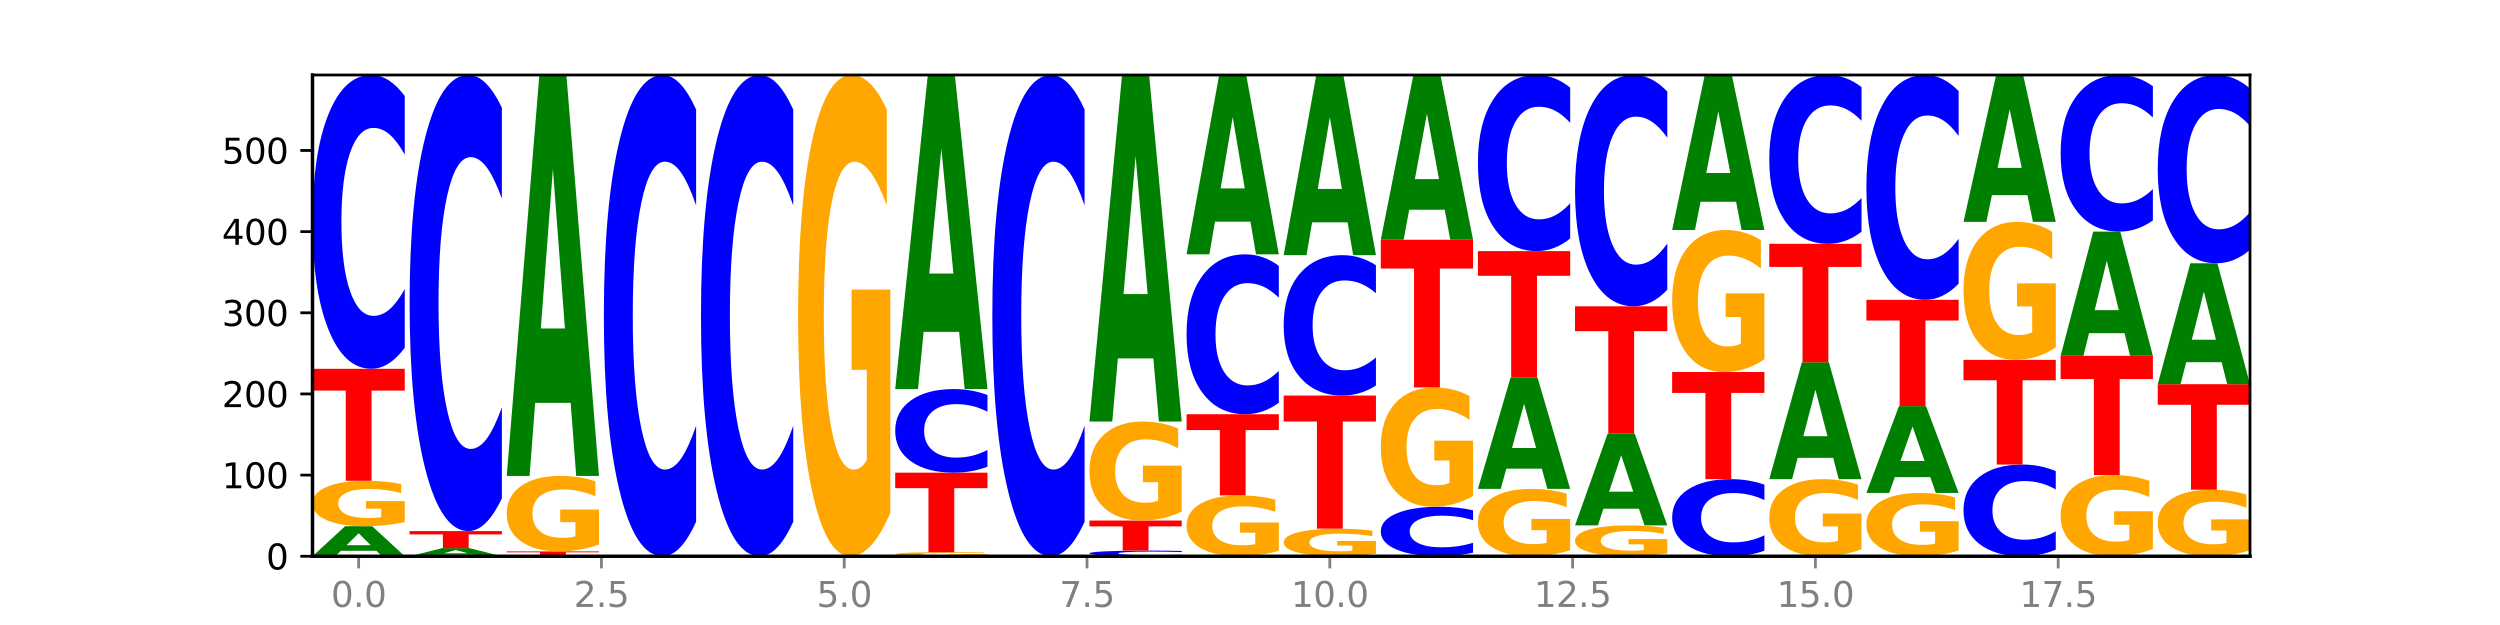 <?xml version="1.0" encoding="utf-8" standalone="no"?>
<!DOCTYPE svg PUBLIC "-//W3C//DTD SVG 1.1//EN"
  "http://www.w3.org/Graphics/SVG/1.1/DTD/svg11.dtd">
<svg xmlns:xlink="http://www.w3.org/1999/xlink" width="720pt" height="180pt" viewBox="0 0 720 180" xmlns="http://www.w3.org/2000/svg" version="1.1">
 <defs>
  <style type="text/css">*{stroke-linejoin: round; stroke-linecap: butt}</style>
 </defs>
 <g id="figure_1">
  <g id="patch_1">
   <path d="M 0 180 
L 720 180 
L 720 0 
L 0 0 
z
" style="fill: #ffffff"/>
  </g>
  <g id="axes_1">
   <g id="patch_2">
    <path d="M 90 160.2 
L 648 160.2 
L 648 21.6 
L 90 21.6 
z
" style="fill: #ffffff"/>
   </g>
   <g id="line2d_1">
    <path d="M 90 160.2 
L 648 160.2 
" clip-path="url(#pe292b38c40)" style="fill: none; stroke: #000000; stroke-width: 0.5; stroke-linecap: square"/>
   </g>
   <g id="patch_3">
    <path d="M 108.406 158.625 
L 98.187 158.625 
L 96.574 160.2 
L 90 160.2 
L 99.388 151.552 
L 107.184 151.552 
L 116.571 160.2 
L 110.003 160.2 
L 108.406 158.625 
z
M 99.817 157.02 
L 106.76 157.02 
L 103.294 153.58 
L 99.817 157.02 
z
" clip-path="url(#pe292b38c40)" style="fill: #008000"/>
   </g>
   <g id="patch_4">
    <path d="M 116.571 150.368 
Q 113.892 150.96 111.009 151.257 
Q 108.127 151.552 105.054 151.552 
Q 98.111 151.552 94.055 149.789 
Q 90 148.026 90 145.012 
Q 90 141.962 94.127 140.213 
Q 98.26 138.463 105.447 138.463 
Q 108.216 138.463 110.753 138.701 
Q 113.296 138.937 115.547 139.402 
L 115.547 142.011 
Q 113.225 141.413 110.926 141.118 
Q 108.627 140.821 106.317 140.821 
Q 102.041 140.821 99.725 141.908 
Q 97.408 142.992 97.408 145.012 
Q 97.408 147.013 99.641 148.105 
Q 101.874 149.194 105.983 149.194 
Q 107.103 149.194 108.062 149.132 
Q 109.02 149.067 109.783 148.932 
L 109.783 146.483 
L 105.406 146.483 
L 105.406 144.301 
L 116.571 144.301 
L 116.571 150.368 
z
" clip-path="url(#pe292b38c40)" style="fill: #ffa600"/>
   </g>
   <g id="patch_5">
    <path d="M 90 106.209 
L 116.571 106.209 
L 116.571 112.5 
L 107.012 112.5 
L 107.012 138.463 
L 99.578 138.463 
L 99.578 112.5 
L 90 112.5 
L 90 106.209 
z
" clip-path="url(#pe292b38c40)" style="fill: #ff0000"/>
   </g>
   <g id="patch_6">
    <path d="M 116.571 100.144 
Q 114.349 103.151 111.945 104.671 
Q 109.542 106.209 106.924 106.209 
Q 99.118 106.209 94.559 94.814 
Q 90 83.418 90 63.931 
Q 90 44.373 94.559 32.995 
Q 99.118 21.6 106.924 21.6 
Q 109.542 21.6 111.945 23.138 
Q 114.349 24.659 116.571 27.665 
L 116.571 44.531 
Q 114.329 40.546 112.153 38.693 
Q 109.977 36.84 107.574 36.84 
Q 103.262 36.84 100.792 44.059 
Q 98.328 51.26 98.328 63.931 
Q 98.328 76.55 100.792 83.768 
Q 103.262 90.969 107.574 90.969 
Q 109.977 90.969 112.153 89.116 
Q 114.329 87.246 116.571 83.261 
L 116.571 100.144 
z
" clip-path="url(#pe292b38c40)" style="fill: #0000ff"/>
   </g>
   <g id="patch_7">
    <path d="M 136.376 159.774 
L 126.157 159.774 
L 124.544 160.2 
L 117.97 160.2 
L 127.358 157.863 
L 135.154 157.863 
L 144.541 160.2 
L 137.973 160.2 
L 136.376 159.774 
z
M 127.787 159.34 
L 134.73 159.34 
L 131.264 158.411 
L 127.787 159.34 
z
" clip-path="url(#pe292b38c40)" style="fill: #008000"/>
   </g>
   <g id="patch_8">
    <path d="M 117.97 152.954 
L 144.541 152.954 
L 144.541 153.912 
L 134.982 153.912 
L 134.982 157.863 
L 127.548 157.863 
L 127.548 153.912 
L 117.97 153.912 
L 117.97 152.954 
z
" clip-path="url(#pe292b38c40)" style="fill: #ff0000"/>
   </g>
   <g id="patch_9">
    <path d="M 144.541 143.539 
Q 142.319 148.206 139.915 150.567 
Q 137.512 152.954 134.894 152.954 
Q 127.088 152.954 122.529 135.263 
Q 117.97 117.572 117.97 87.318 
Q 117.97 56.955 122.529 39.291 
Q 127.088 21.6 134.894 21.6 
Q 137.512 21.6 139.915 23.988 
Q 142.319 26.348 144.541 31.015 
L 144.541 57.199 
Q 142.299 51.013 140.123 48.137 
Q 137.947 45.261 135.544 45.261 
Q 131.232 45.261 128.762 56.467 
Q 126.298 67.646 126.298 87.318 
Q 126.298 106.909 128.762 118.115 
Q 131.232 129.294 135.544 129.294 
Q 137.947 129.294 140.123 126.418 
Q 142.299 123.514 144.541 117.328 
L 144.541 143.539 
z
" clip-path="url(#pe292b38c40)" style="fill: #0000ff"/>
   </g>
   <g id="patch_10">
    <path d="M 145.94 158.798 
L 172.511 158.798 
L 172.511 159.071 
L 162.952 159.071 
L 162.952 160.2 
L 155.518 160.2 
L 155.518 159.071 
L 145.94 159.071 
L 145.94 158.798 
z
" clip-path="url(#pe292b38c40)" style="fill: #ff0000"/>
   </g>
   <g id="patch_11">
    <path d="M 172.511 156.831 
Q 169.832 157.814 166.949 158.308 
Q 164.067 158.798 160.994 158.798 
Q 154.051 158.798 149.995 155.87 
Q 145.94 152.943 145.94 147.936 
Q 145.94 142.871 150.067 139.966 
Q 154.2 137.061 161.387 137.061 
Q 164.156 137.061 166.693 137.456 
Q 169.236 137.847 171.487 138.619 
L 171.487 142.952 
Q 169.165 141.96 166.866 141.47 
Q 164.567 140.976 162.257 140.976 
Q 157.981 140.976 155.664 142.781 
Q 153.348 144.582 153.348 147.936 
Q 153.348 151.259 155.581 153.073 
Q 157.814 154.882 161.923 154.882 
Q 163.043 154.882 164.002 154.779 
Q 164.96 154.671 165.723 154.447 
L 165.723 150.379 
L 161.346 150.379 
L 161.346 146.755 
L 172.511 146.755 
L 172.511 156.831 
z
" clip-path="url(#pe292b38c40)" style="fill: #ffa600"/>
   </g>
   <g id="patch_12">
    <path d="M 164.346 116.028 
L 154.127 116.028 
L 152.513 137.061 
L 145.94 137.061 
L 155.328 21.6 
L 163.124 21.6 
L 172.511 137.061 
L 165.943 137.061 
L 164.346 116.028 
z
M 155.757 94.598 
L 162.7 94.598 
L 159.234 48.671 
L 155.757 94.598 
z
" clip-path="url(#pe292b38c40)" style="fill: #008000"/>
   </g>
   <g id="patch_13">
    <path d="M 200.481 150.265 
Q 198.259 155.19 195.855 157.681 
Q 193.452 160.2 190.834 160.2 
Q 183.028 160.2 178.469 141.533 
Q 173.91 122.866 173.91 90.943 
Q 173.91 58.905 178.469 40.267 
Q 183.028 21.6 190.834 21.6 
Q 193.452 21.6 195.855 24.119 
Q 198.259 26.61 200.481 31.535 
L 200.481 59.163 
Q 198.238 52.635 196.063 49.601 
Q 193.887 46.566 191.483 46.566 
Q 187.172 46.566 184.702 58.39 
Q 182.238 70.186 182.238 90.943 
Q 182.238 111.614 184.702 123.439 
Q 187.172 135.234 191.483 135.234 
Q 193.887 135.234 196.063 132.199 
Q 198.238 129.136 200.481 122.608 
L 200.481 150.265 
z
" clip-path="url(#pe292b38c40)" style="fill: #0000ff"/>
   </g>
   <g id="patch_14">
    <path d="M 228.451 150.265 
Q 226.228 155.19 223.825 157.681 
Q 221.422 160.2 218.804 160.2 
Q 210.998 160.2 206.439 141.533 
Q 201.88 122.866 201.88 90.943 
Q 201.88 58.905 206.439 40.267 
Q 210.998 21.6 218.804 21.6 
Q 221.422 21.6 223.825 24.119 
Q 226.228 26.61 228.451 31.535 
L 228.451 59.163 
Q 226.208 52.635 224.033 49.601 
Q 221.857 46.566 219.453 46.566 
Q 215.142 46.566 212.672 58.39 
Q 210.208 70.186 210.208 90.943 
Q 210.208 111.614 212.672 123.439 
Q 215.142 135.234 219.453 135.234 
Q 221.857 135.234 224.033 132.199 
Q 226.208 129.136 228.451 122.608 
L 228.451 150.265 
z
" clip-path="url(#pe292b38c40)" style="fill: #0000ff"/>
   </g>
   <g id="patch_15">
    <path d="M 256.421 147.66 
Q 253.741 153.93 250.859 157.079 
Q 247.977 160.2 244.904 160.2 
Q 237.96 160.2 233.905 141.533 
Q 229.85 122.866 229.85 90.943 
Q 229.85 58.648 233.976 40.124 
Q 238.109 21.6 245.297 21.6 
Q 248.066 21.6 250.603 24.119 
Q 253.146 26.61 255.397 31.535 
L 255.397 59.163 
Q 253.074 52.836 250.776 49.715 
Q 248.477 46.566 246.166 46.566 
Q 241.891 46.566 239.574 58.075 
Q 237.258 69.556 237.258 90.943 
Q 237.258 112.129 239.491 123.696 
Q 241.724 135.234 245.833 135.234 
Q 246.953 135.234 247.911 134.576 
Q 248.87 133.889 249.632 132.457 
L 249.632 106.518 
L 245.255 106.518 
L 245.255 83.413 
L 256.421 83.413 
L 256.421 147.66 
z
" clip-path="url(#pe292b38c40)" style="fill: #ffa600"/>
   </g>
   <g id="patch_16">
    <path d="M 284.391 160.094 
Q 281.711 160.147 278.829 160.174 
Q 275.947 160.2 272.874 160.2 
Q 265.93 160.2 261.875 160.043 
Q 257.82 159.885 257.82 159.616 
Q 257.82 159.344 261.946 159.188 
Q 266.079 159.031 273.267 159.031 
Q 276.036 159.031 278.573 159.053 
Q 281.116 159.074 283.367 159.115 
L 283.367 159.348 
Q 281.044 159.295 278.746 159.268 
Q 276.447 159.242 274.136 159.242 
Q 269.861 159.242 267.544 159.339 
Q 265.228 159.436 265.228 159.616 
Q 265.228 159.795 267.461 159.892 
Q 269.694 159.989 273.803 159.989 
Q 274.922 159.989 275.881 159.984 
Q 276.84 159.978 277.602 159.966 
L 277.602 159.747 
L 273.225 159.747 
L 273.225 159.553 
L 284.391 159.553 
L 284.391 160.094 
z
" clip-path="url(#pe292b38c40)" style="fill: #ffa600"/>
   </g>
   <g id="patch_17">
    <path d="M 257.82 136.126 
L 284.391 136.126 
L 284.391 140.593 
L 274.831 140.593 
L 274.831 159.031 
L 267.398 159.031 
L 267.398 140.593 
L 257.82 140.593 
L 257.82 136.126 
z
" clip-path="url(#pe292b38c40)" style="fill: #ff0000"/>
   </g>
   <g id="patch_18">
    <path d="M 284.391 134.401 
Q 282.168 135.256 279.765 135.689 
Q 277.361 136.126 274.744 136.126 
Q 266.938 136.126 262.379 132.884 
Q 257.82 129.641 257.82 124.097 
Q 257.82 118.532 262.379 115.295 
Q 266.938 112.052 274.744 112.052 
Q 277.361 112.052 279.765 112.49 
Q 282.168 112.923 284.391 113.778 
L 284.391 118.577 
Q 282.148 117.443 279.972 116.916 
Q 277.797 116.389 275.393 116.389 
Q 271.082 116.389 268.611 118.442 
Q 266.148 120.491 266.148 124.097 
Q 266.148 127.687 268.611 129.741 
Q 271.082 131.79 275.393 131.79 
Q 277.797 131.79 279.972 131.263 
Q 282.148 130.731 284.391 129.597 
L 284.391 134.401 
z
" clip-path="url(#pe292b38c40)" style="fill: #0000ff"/>
   </g>
   <g id="patch_19">
    <path d="M 276.226 95.575 
L 266.007 95.575 
L 264.393 112.052 
L 257.82 112.052 
L 267.207 21.6 
L 275.003 21.6 
L 284.391 112.052 
L 277.823 112.052 
L 276.226 95.575 
z
M 267.636 78.787 
L 274.579 78.787 
L 271.113 42.808 
L 267.636 78.787 
z
" clip-path="url(#pe292b38c40)" style="fill: #008000"/>
   </g>
   <g id="patch_20">
    <path d="M 312.361 150.265 
Q 310.138 155.19 307.735 157.681 
Q 305.331 160.2 302.714 160.2 
Q 294.908 160.2 290.349 141.533 
Q 285.789 122.866 285.789 90.943 
Q 285.789 58.905 290.349 40.267 
Q 294.908 21.6 302.714 21.6 
Q 305.331 21.6 307.735 24.119 
Q 310.138 26.61 312.361 31.535 
L 312.361 59.163 
Q 310.118 52.635 307.942 49.601 
Q 305.767 46.566 303.363 46.566 
Q 299.052 46.566 296.581 58.39 
Q 294.118 70.186 294.118 90.943 
Q 294.118 111.614 296.581 123.439 
Q 299.052 135.234 303.363 135.234 
Q 305.767 135.234 307.942 132.199 
Q 310.118 129.136 312.361 122.608 
L 312.361 150.265 
z
" clip-path="url(#pe292b38c40)" style="fill: #0000ff"/>
   </g>
   <g id="patch_21">
    <path d="M 340.331 160.083 
Q 338.108 160.141 335.705 160.17 
Q 333.301 160.2 330.684 160.2 
Q 322.878 160.2 318.319 159.98 
Q 313.759 159.759 313.759 159.382 
Q 313.759 159.004 318.319 158.784 
Q 322.878 158.564 330.684 158.564 
Q 333.301 158.564 335.705 158.594 
Q 338.108 158.623 340.331 158.681 
L 340.331 159.007 
Q 338.088 158.93 335.912 158.894 
Q 333.737 158.859 331.333 158.859 
Q 327.022 158.859 324.551 158.998 
Q 322.088 159.137 322.088 159.382 
Q 322.088 159.626 324.551 159.766 
Q 327.022 159.905 331.333 159.905 
Q 333.737 159.905 335.912 159.869 
Q 338.088 159.833 340.331 159.756 
L 340.331 160.083 
z
" clip-path="url(#pe292b38c40)" style="fill: #0000ff"/>
   </g>
   <g id="patch_22">
    <path d="M 313.759 149.916 
L 340.331 149.916 
L 340.331 151.603 
L 330.771 151.603 
L 330.771 158.564 
L 323.337 158.564 
L 323.337 151.603 
L 313.759 151.603 
L 313.759 149.916 
z
" clip-path="url(#pe292b38c40)" style="fill: #ff0000"/>
   </g>
   <g id="patch_23">
    <path d="M 340.331 147.336 
Q 337.651 148.626 334.769 149.274 
Q 331.887 149.916 328.814 149.916 
Q 321.87 149.916 317.815 146.076 
Q 313.759 142.235 313.759 135.668 
Q 313.759 129.023 317.886 125.212 
Q 322.019 121.401 329.207 121.401 
Q 331.976 121.401 334.513 121.92 
Q 337.056 122.432 339.307 123.445 
L 339.307 129.129 
Q 336.984 127.828 334.685 127.186 
Q 332.387 126.538 330.076 126.538 
Q 325.801 126.538 323.484 128.906 
Q 321.167 131.268 321.167 135.668 
Q 321.167 140.026 323.401 142.406 
Q 325.634 144.78 329.743 144.78 
Q 330.862 144.78 331.821 144.644 
Q 332.78 144.503 333.542 144.208 
L 333.542 138.872 
L 329.165 138.872 
L 329.165 134.118 
L 340.331 134.118 
L 340.331 147.336 
z
" clip-path="url(#pe292b38c40)" style="fill: #ffa600"/>
   </g>
   <g id="patch_24">
    <path d="M 332.165 103.221 
L 321.947 103.221 
L 320.333 121.401 
L 313.759 121.401 
L 323.147 21.6 
L 330.943 21.6 
L 340.331 121.401 
L 333.763 121.401 
L 332.165 103.221 
z
M 323.576 84.698 
L 330.519 84.698 
L 327.053 45 
L 323.576 84.698 
z
" clip-path="url(#pe292b38c40)" style="fill: #008000"/>
   </g>
   <g id="patch_25">
    <path d="M 368.301 158.614 
Q 365.621 159.407 362.739 159.805 
Q 359.856 160.2 356.784 160.2 
Q 349.84 160.2 345.785 157.839 
Q 341.729 155.478 341.729 151.441 
Q 341.729 147.356 345.856 145.013 
Q 349.989 142.67 357.177 142.67 
Q 359.946 142.67 362.483 142.989 
Q 365.025 143.304 367.276 143.927 
L 367.276 147.421 
Q 364.954 146.621 362.655 146.226 
Q 360.357 145.828 358.046 145.828 
Q 353.77 145.828 351.454 147.284 
Q 349.137 148.736 349.137 151.441 
Q 349.137 154.12 351.371 155.583 
Q 353.604 157.042 357.713 157.042 
Q 358.832 157.042 359.791 156.959 
Q 360.75 156.872 361.512 156.691 
L 361.512 153.411 
L 357.135 153.411 
L 357.135 150.488 
L 368.301 150.488 
L 368.301 158.614 
z
" clip-path="url(#pe292b38c40)" style="fill: #ffa600"/>
   </g>
   <g id="patch_26">
    <path d="M 341.729 119.298 
L 368.301 119.298 
L 368.301 123.856 
L 358.741 123.856 
L 358.741 142.67 
L 351.307 142.67 
L 351.307 123.856 
L 341.729 123.856 
L 341.729 119.298 
z
" clip-path="url(#pe292b38c40)" style="fill: #ff0000"/>
   </g>
   <g id="patch_27">
    <path d="M 368.301 115.997 
Q 366.078 117.633 363.675 118.461 
Q 361.271 119.298 358.654 119.298 
Q 350.848 119.298 346.288 113.096 
Q 341.729 106.895 341.729 96.29 
Q 341.729 85.647 346.288 79.455 
Q 350.848 73.254 358.654 73.254 
Q 361.271 73.254 363.675 74.091 
Q 366.078 74.918 368.301 76.554 
L 368.301 85.732 
Q 366.058 83.564 363.882 82.556 
Q 361.706 81.547 359.303 81.547 
Q 354.992 81.547 352.521 85.476 
Q 350.058 89.394 350.058 96.29 
Q 350.058 103.157 352.521 107.085 
Q 354.992 111.004 359.303 111.004 
Q 361.706 111.004 363.882 109.996 
Q 366.058 108.978 368.301 106.809 
L 368.301 115.997 
z
" clip-path="url(#pe292b38c40)" style="fill: #0000ff"/>
   </g>
   <g id="patch_28">
    <path d="M 360.135 63.844 
L 349.916 63.844 
L 348.303 73.254 
L 341.729 73.254 
L 351.117 21.6 
L 358.913 21.6 
L 368.301 73.254 
L 361.733 73.254 
L 360.135 63.844 
z
M 351.546 54.257 
L 358.489 54.257 
L 355.023 33.711 
L 351.546 54.257 
z
" clip-path="url(#pe292b38c40)" style="fill: #008000"/>
   </g>
   <g id="patch_29">
    <path d="M 396.271 159.481 
Q 393.591 159.841 390.709 160.021 
Q 387.826 160.2 384.754 160.2 
Q 377.81 160.2 373.755 159.13 
Q 369.699 158.059 369.699 156.229 
Q 369.699 154.377 373.826 153.315 
Q 377.959 152.253 385.147 152.253 
Q 387.916 152.253 390.453 152.398 
Q 392.995 152.541 395.246 152.823 
L 395.246 154.407 
Q 392.924 154.044 390.625 153.865 
Q 388.327 153.685 386.016 153.685 
Q 381.74 153.685 379.424 154.345 
Q 377.107 155.003 377.107 156.229 
Q 377.107 157.444 379.34 158.107 
Q 381.574 158.769 385.683 158.769 
Q 386.802 158.769 387.761 158.731 
Q 388.72 158.691 389.482 158.609 
L 389.482 157.122 
L 385.105 157.122 
L 385.105 155.797 
L 396.271 155.797 
L 396.271 159.481 
z
" clip-path="url(#pe292b38c40)" style="fill: #ffa600"/>
   </g>
   <g id="patch_30">
    <path d="M 369.699 113.922 
L 396.271 113.922 
L 396.271 121.398 
L 386.711 121.398 
L 386.711 152.253 
L 379.277 152.253 
L 379.277 121.398 
L 369.699 121.398 
L 369.699 113.922 
z
" clip-path="url(#pe292b38c40)" style="fill: #ff0000"/>
   </g>
   <g id="patch_31">
    <path d="M 396.271 111.024 
Q 394.048 112.46 391.645 113.187 
Q 389.241 113.922 386.624 113.922 
Q 378.817 113.922 374.258 108.476 
Q 369.699 103.03 369.699 93.717 
Q 369.699 84.371 374.258 78.933 
Q 378.817 73.487 386.624 73.487 
Q 389.241 73.487 391.645 74.222 
Q 394.048 74.949 396.271 76.386 
L 396.271 84.446 
Q 394.028 82.542 391.852 81.656 
Q 389.676 80.771 387.273 80.771 
Q 382.962 80.771 380.491 84.22 
Q 378.028 87.662 378.028 93.717 
Q 378.028 99.748 380.491 103.197 
Q 382.962 106.639 387.273 106.639 
Q 389.676 106.639 391.852 105.753 
Q 394.028 104.86 396.271 102.955 
L 396.271 111.024 
z
" clip-path="url(#pe292b38c40)" style="fill: #0000ff"/>
   </g>
   <g id="patch_32">
    <path d="M 388.105 64.035 
L 377.886 64.035 
L 376.273 73.487 
L 369.699 73.487 
L 379.087 21.6 
L 386.883 21.6 
L 396.271 73.487 
L 389.703 73.487 
L 388.105 64.035 
z
M 379.516 54.405 
L 386.459 54.405 
L 382.993 33.766 
L 379.516 54.405 
z
" clip-path="url(#pe292b38c40)" style="fill: #008000"/>
   </g>
   <g id="patch_33">
    <path d="M 424.241 159.178 
Q 422.018 159.685 419.615 159.941 
Q 417.211 160.2 414.593 160.2 
Q 406.787 160.2 402.228 158.28 
Q 397.669 156.36 397.669 153.076 
Q 397.669 149.78 402.228 147.863 
Q 406.787 145.943 414.593 145.943 
Q 417.211 145.943 419.615 146.202 
Q 422.018 146.458 424.241 146.965 
L 424.241 149.807 
Q 421.998 149.135 419.822 148.823 
Q 417.646 148.511 415.243 148.511 
Q 410.931 148.511 408.461 149.727 
Q 405.997 150.941 405.997 153.076 
Q 405.997 155.202 408.461 156.418 
Q 410.931 157.632 415.243 157.632 
Q 417.646 157.632 419.822 157.32 
Q 421.998 157.005 424.241 156.333 
L 424.241 159.178 
z
" clip-path="url(#pe292b38c40)" style="fill: #0000ff"/>
   </g>
   <g id="patch_34">
    <path d="M 424.241 142.834 
Q 421.561 144.388 418.679 145.169 
Q 415.796 145.943 412.724 145.943 
Q 405.78 145.943 401.725 141.315 
Q 397.669 136.688 397.669 128.774 
Q 397.669 120.769 401.796 116.177 
Q 405.929 111.585 413.117 111.585 
Q 415.886 111.585 418.423 112.209 
Q 420.965 112.827 423.216 114.048 
L 423.216 120.896 
Q 420.894 119.328 418.595 118.554 
Q 416.297 117.774 413.986 117.774 
Q 409.71 117.774 407.394 120.627 
Q 405.077 123.473 405.077 128.774 
Q 405.077 134.026 407.31 136.894 
Q 409.544 139.754 413.653 139.754 
Q 414.772 139.754 415.731 139.591 
Q 416.69 139.42 417.452 139.065 
L 417.452 132.635 
L 413.075 132.635 
L 413.075 126.908 
L 424.241 126.908 
L 424.241 142.834 
z
" clip-path="url(#pe292b38c40)" style="fill: #ffa600"/>
   </g>
   <g id="patch_35">
    <path d="M 397.669 69.047 
L 424.241 69.047 
L 424.241 77.343 
L 414.681 77.343 
L 414.681 111.585 
L 407.247 111.585 
L 407.247 77.343 
L 397.669 77.343 
L 397.669 69.047 
z
" clip-path="url(#pe292b38c40)" style="fill: #ff0000"/>
   </g>
   <g id="patch_36">
    <path d="M 416.075 60.403 
L 405.856 60.403 
L 404.243 69.047 
L 397.669 69.047 
L 407.057 21.6 
L 414.853 21.6 
L 424.241 69.047 
L 417.672 69.047 
L 416.075 60.403 
z
M 407.486 51.597 
L 414.429 51.597 
L 410.963 32.724 
L 407.486 51.597 
z
" clip-path="url(#pe292b38c40)" style="fill: #008000"/>
   </g>
   <g id="patch_37">
    <path d="M 452.211 158.445 
Q 449.531 159.322 446.649 159.763 
Q 443.766 160.2 440.693 160.2 
Q 433.75 160.2 429.694 157.587 
Q 425.639 154.974 425.639 150.506 
Q 425.639 145.986 429.766 143.393 
Q 433.899 140.801 441.086 140.801 
Q 443.856 140.801 446.392 141.153 
Q 448.935 141.502 451.186 142.191 
L 451.186 146.058 
Q 448.864 145.173 446.565 144.736 
Q 444.266 144.295 441.956 144.295 
Q 437.68 144.295 435.364 145.906 
Q 433.047 147.513 433.047 150.506 
Q 433.047 153.472 435.28 155.091 
Q 437.513 156.706 441.622 156.706 
Q 442.742 156.706 443.701 156.613 
Q 444.66 156.517 445.422 156.317 
L 445.422 152.686 
L 441.045 152.686 
L 441.045 149.452 
L 452.211 149.452 
L 452.211 158.445 
z
" clip-path="url(#pe292b38c40)" style="fill: #ffa600"/>
   </g>
   <g id="patch_38">
    <path d="M 444.045 134.968 
L 433.826 134.968 
L 432.213 140.801 
L 425.639 140.801 
L 435.027 108.78 
L 442.823 108.78 
L 452.211 140.801 
L 445.642 140.801 
L 444.045 134.968 
z
M 435.456 129.025 
L 442.399 129.025 
L 438.933 116.288 
L 435.456 129.025 
z
" clip-path="url(#pe292b38c40)" style="fill: #008000"/>
   </g>
   <g id="patch_39">
    <path d="M 425.639 72.319 
L 452.211 72.319 
L 452.211 79.43 
L 442.651 79.43 
L 442.651 108.78 
L 435.217 108.78 
L 435.217 79.43 
L 425.639 79.43 
L 425.639 72.319 
z
" clip-path="url(#pe292b38c40)" style="fill: #ff0000"/>
   </g>
   <g id="patch_40">
    <path d="M 452.211 68.683 
Q 449.988 70.485 447.584 71.397 
Q 445.181 72.319 442.563 72.319 
Q 434.757 72.319 430.198 65.488 
Q 425.639 58.657 425.639 46.975 
Q 425.639 35.251 430.198 28.431 
Q 434.757 21.6 442.563 21.6 
Q 445.181 21.6 447.584 22.522 
Q 449.988 23.433 452.211 25.235 
L 452.211 35.346 
Q 449.968 32.957 447.792 31.846 
Q 445.616 30.736 443.213 30.736 
Q 438.901 30.736 436.431 35.063 
Q 433.967 39.379 433.967 46.975 
Q 433.967 54.539 436.431 58.866 
Q 438.901 63.183 443.213 63.183 
Q 445.616 63.183 447.792 62.072 
Q 449.968 60.951 452.211 58.563 
L 452.211 68.683 
z
" clip-path="url(#pe292b38c40)" style="fill: #0000ff"/>
   </g>
   <g id="patch_41">
    <path d="M 480.18 159.396 
Q 477.501 159.798 474.618 160 
Q 471.736 160.2 468.663 160.2 
Q 461.72 160.2 457.664 159.004 
Q 453.609 157.808 453.609 155.762 
Q 453.609 153.692 457.736 152.505 
Q 461.869 151.318 469.056 151.318 
Q 471.826 151.318 474.362 151.48 
Q 476.905 151.639 479.156 151.955 
L 479.156 153.725 
Q 476.834 153.32 474.535 153.12 
Q 472.236 152.918 469.926 152.918 
Q 465.65 152.918 463.334 153.656 
Q 461.017 154.391 461.017 155.762 
Q 461.017 157.12 463.25 157.861 
Q 465.483 158.6 469.592 158.6 
Q 470.712 158.6 471.671 158.558 
Q 472.629 158.514 473.392 158.422 
L 473.392 156.76 
L 469.015 156.76 
L 469.015 155.279 
L 480.18 155.279 
L 480.18 159.396 
z
" clip-path="url(#pe292b38c40)" style="fill: #ffa600"/>
   </g>
   <g id="patch_42">
    <path d="M 472.015 146.507 
L 461.796 146.507 
L 460.183 151.318 
L 453.609 151.318 
L 462.997 124.907 
L 470.793 124.907 
L 480.18 151.318 
L 473.612 151.318 
L 472.015 146.507 
z
M 463.426 141.605 
L 470.369 141.605 
L 466.903 131.1 
L 463.426 141.605 
z
" clip-path="url(#pe292b38c40)" style="fill: #008000"/>
   </g>
   <g id="patch_43">
    <path d="M 453.609 88.212 
L 480.18 88.212 
L 480.18 95.369 
L 470.621 95.369 
L 470.621 124.907 
L 463.187 124.907 
L 463.187 95.369 
L 453.609 95.369 
L 453.609 88.212 
z
" clip-path="url(#pe292b38c40)" style="fill: #ff0000"/>
   </g>
   <g id="patch_44">
    <path d="M 480.18 83.437 
Q 477.958 85.804 475.554 87.001 
Q 473.151 88.212 470.533 88.212 
Q 462.727 88.212 458.168 79.241 
Q 453.609 70.269 453.609 54.927 
Q 453.609 39.529 458.168 30.572 
Q 462.727 21.6 470.533 21.6 
Q 473.151 21.6 475.554 22.811 
Q 477.958 24.008 480.18 26.375 
L 480.18 39.653 
Q 477.938 36.516 475.762 35.057 
Q 473.586 33.599 471.183 33.599 
Q 466.871 33.599 464.401 39.282 
Q 461.937 44.951 461.937 54.927 
Q 461.937 64.861 464.401 70.544 
Q 466.871 76.213 471.183 76.213 
Q 473.586 76.213 475.762 74.755 
Q 477.938 73.283 480.18 70.145 
L 480.18 83.437 
z
" clip-path="url(#pe292b38c40)" style="fill: #0000ff"/>
   </g>
   <g id="patch_45">
    <path d="M 508.15 158.608 
Q 505.928 159.397 503.524 159.796 
Q 501.121 160.2 498.503 160.2 
Q 490.697 160.2 486.138 157.209 
Q 481.579 154.219 481.579 149.105 
Q 481.579 143.972 486.138 140.986 
Q 490.697 137.996 498.503 137.996 
Q 501.121 137.996 503.524 138.4 
Q 505.928 138.799 508.15 139.588 
L 508.15 144.014 
Q 505.908 142.968 503.732 142.482 
Q 501.556 141.996 499.153 141.996 
Q 494.841 141.996 492.371 143.89 
Q 489.907 145.78 489.907 149.105 
Q 489.907 152.416 492.371 154.311 
Q 494.841 156.2 499.153 156.2 
Q 501.556 156.2 503.732 155.714 
Q 505.908 155.223 508.15 154.178 
L 508.15 158.608 
z
" clip-path="url(#pe292b38c40)" style="fill: #0000ff"/>
   </g>
   <g id="patch_46">
    <path d="M 481.579 107.144 
L 508.15 107.144 
L 508.15 113.161 
L 498.591 113.161 
L 498.591 137.996 
L 491.157 137.996 
L 491.157 113.161 
L 481.579 113.161 
L 481.579 107.144 
z
" clip-path="url(#pe292b38c40)" style="fill: #ff0000"/>
   </g>
   <g id="patch_47">
    <path d="M 508.15 103.443 
Q 505.471 105.294 502.588 106.223 
Q 499.706 107.144 496.633 107.144 
Q 489.69 107.144 485.634 101.635 
Q 481.579 96.126 481.579 86.706 
Q 481.579 77.175 485.706 71.708 
Q 489.839 66.242 497.026 66.242 
Q 499.795 66.242 502.332 66.985 
Q 504.875 67.72 507.126 69.174 
L 507.126 77.327 
Q 504.804 75.46 502.505 74.539 
Q 500.206 73.609 497.896 73.609 
Q 493.62 73.609 491.304 77.006 
Q 488.987 80.394 488.987 86.706 
Q 488.987 92.958 491.22 96.371 
Q 493.453 99.776 497.562 99.776 
Q 498.682 99.776 499.641 99.582 
Q 500.599 99.379 501.362 98.957 
L 501.362 91.302 
L 496.985 91.302 
L 496.985 84.483 
L 508.15 84.483 
L 508.15 103.443 
z
" clip-path="url(#pe292b38c40)" style="fill: #ffa600"/>
   </g>
   <g id="patch_48">
    <path d="M 499.985 58.109 
L 489.766 58.109 
L 488.153 66.242 
L 481.579 66.242 
L 490.967 21.6 
L 498.763 21.6 
L 508.15 66.242 
L 501.582 66.242 
L 499.985 58.109 
z
M 491.396 49.824 
L 498.339 49.824 
L 494.873 32.067 
L 491.396 49.824 
z
" clip-path="url(#pe292b38c40)" style="fill: #008000"/>
   </g>
   <g id="patch_49">
    <path d="M 536.12 158.191 
Q 533.441 159.196 530.558 159.7 
Q 527.676 160.2 524.603 160.2 
Q 517.66 160.2 513.604 157.209 
Q 509.549 154.219 509.549 149.105 
Q 509.549 143.931 513.676 140.964 
Q 517.809 137.996 524.996 137.996 
Q 527.765 137.996 530.302 138.4 
Q 532.845 138.799 535.096 139.588 
L 535.096 144.014 
Q 532.774 143 530.475 142.5 
Q 528.176 141.996 525.866 141.996 
Q 521.59 141.996 519.273 143.839 
Q 516.957 145.679 516.957 149.105 
Q 516.957 152.499 519.19 154.352 
Q 521.423 156.2 525.532 156.2 
Q 526.652 156.2 527.611 156.095 
Q 528.569 155.985 529.332 155.756 
L 529.332 151.6 
L 524.955 151.6 
L 524.955 147.899 
L 536.12 147.899 
L 536.12 158.191 
z
" clip-path="url(#pe292b38c40)" style="fill: #ffa600"/>
   </g>
   <g id="patch_50">
    <path d="M 527.955 131.865 
L 517.736 131.865 
L 516.122 137.996 
L 509.549 137.996 
L 518.937 104.339 
L 526.733 104.339 
L 536.12 137.996 
L 529.552 137.996 
L 527.955 131.865 
z
M 519.366 125.618 
L 526.309 125.618 
L 522.843 112.231 
L 519.366 125.618 
z
" clip-path="url(#pe292b38c40)" style="fill: #008000"/>
   </g>
   <g id="patch_51">
    <path d="M 509.549 70.215 
L 536.12 70.215 
L 536.12 76.87 
L 526.561 76.87 
L 526.561 104.339 
L 519.127 104.339 
L 519.127 76.87 
L 509.549 76.87 
L 509.549 70.215 
z
" clip-path="url(#pe292b38c40)" style="fill: #ff0000"/>
   </g>
   <g id="patch_52">
    <path d="M 536.12 66.73 
Q 533.898 68.458 531.494 69.331 
Q 529.091 70.215 526.473 70.215 
Q 518.667 70.215 514.108 63.668 
Q 509.549 57.12 509.549 45.923 
Q 509.549 34.685 514.108 28.148 
Q 518.667 21.6 526.473 21.6 
Q 529.091 21.6 531.494 22.484 
Q 533.898 23.357 536.12 25.085 
L 536.12 34.776 
Q 533.878 32.486 531.702 31.421 
Q 529.526 30.357 527.123 30.357 
Q 522.811 30.357 520.341 34.504 
Q 517.877 38.642 517.877 45.923 
Q 517.877 53.173 520.341 57.321 
Q 522.811 61.458 527.123 61.458 
Q 529.526 61.458 531.702 60.394 
Q 533.878 59.319 536.12 57.03 
L 536.12 66.73 
z
" clip-path="url(#pe292b38c40)" style="fill: #0000ff"/>
   </g>
   <g id="patch_53">
    <path d="M 564.09 158.551 
Q 561.41 159.375 558.528 159.79 
Q 555.646 160.2 552.573 160.2 
Q 545.63 160.2 541.574 157.745 
Q 537.519 155.289 537.519 151.09 
Q 537.519 146.842 541.646 144.406 
Q 545.778 141.969 552.966 141.969 
Q 555.735 141.969 558.272 142.301 
Q 560.815 142.628 563.066 143.276 
L 563.066 146.91 
Q 560.743 146.078 558.445 145.667 
Q 556.146 145.253 553.836 145.253 
Q 549.56 145.253 547.243 146.767 
Q 544.927 148.277 544.927 151.09 
Q 544.927 153.877 547.16 155.398 
Q 549.393 156.916 553.502 156.916 
Q 554.622 156.916 555.58 156.83 
Q 556.539 156.739 557.301 156.551 
L 557.301 153.139 
L 552.925 153.139 
L 552.925 150.1 
L 564.09 150.1 
L 564.09 158.551 
z
" clip-path="url(#pe292b38c40)" style="fill: #ffa600"/>
   </g>
   <g id="patch_54">
    <path d="M 555.925 137.413 
L 545.706 137.413 
L 544.092 141.969 
L 537.519 141.969 
L 546.907 116.961 
L 554.702 116.961 
L 564.09 141.969 
L 557.522 141.969 
L 555.925 137.413 
z
M 547.336 132.772 
L 554.279 132.772 
L 550.813 122.824 
L 547.336 132.772 
z
" clip-path="url(#pe292b38c40)" style="fill: #008000"/>
   </g>
   <g id="patch_55">
    <path d="M 537.519 86.342 
L 564.09 86.342 
L 564.09 92.314 
L 554.531 92.314 
L 554.531 116.961 
L 547.097 116.961 
L 547.097 92.314 
L 537.519 92.314 
L 537.519 86.342 
z
" clip-path="url(#pe292b38c40)" style="fill: #ff0000"/>
   </g>
   <g id="patch_56">
    <path d="M 564.09 81.702 
Q 561.868 84.002 559.464 85.165 
Q 557.061 86.342 554.443 86.342 
Q 546.637 86.342 542.078 77.623 
Q 537.519 68.903 537.519 53.991 
Q 537.519 39.026 542.078 30.32 
Q 546.637 21.6 554.443 21.6 
Q 557.061 21.6 559.464 22.777 
Q 561.868 23.94 564.09 26.241 
L 564.09 39.146 
Q 561.847 36.097 559.672 34.68 
Q 557.496 33.262 555.092 33.262 
Q 550.781 33.262 548.311 38.785 
Q 545.847 44.295 545.847 53.991 
Q 545.847 63.647 548.311 69.17 
Q 550.781 74.68 555.092 74.68 
Q 557.496 74.68 559.672 73.263 
Q 561.847 71.832 564.09 68.783 
L 564.09 81.702 
z
" clip-path="url(#pe292b38c40)" style="fill: #0000ff"/>
   </g>
   <g id="patch_57">
    <path d="M 592.06 158.307 
Q 589.837 159.245 587.434 159.72 
Q 585.031 160.2 582.413 160.2 
Q 574.607 160.2 570.048 156.643 
Q 565.489 153.086 565.489 147.003 
Q 565.489 140.898 570.048 137.346 
Q 574.607 133.789 582.413 133.789 
Q 585.031 133.789 587.434 134.269 
Q 589.837 134.744 592.06 135.682 
L 592.06 140.947 
Q 589.817 139.703 587.642 139.125 
Q 585.466 138.546 583.062 138.546 
Q 578.751 138.546 576.281 140.799 
Q 573.817 143.047 573.817 147.003 
Q 573.817 150.942 576.281 153.195 
Q 578.751 155.443 583.062 155.443 
Q 585.466 155.443 587.642 154.864 
Q 589.817 154.281 592.06 153.037 
L 592.06 158.307 
z
" clip-path="url(#pe292b38c40)" style="fill: #0000ff"/>
   </g>
   <g id="patch_58">
    <path d="M 565.489 103.638 
L 592.06 103.638 
L 592.06 109.518 
L 582.501 109.518 
L 582.501 133.789 
L 575.067 133.789 
L 575.067 109.518 
L 565.489 109.518 
L 565.489 103.638 
z
" clip-path="url(#pe292b38c40)" style="fill: #ff0000"/>
   </g>
   <g id="patch_59">
    <path d="M 592.06 100.043 
Q 589.38 101.841 586.498 102.743 
Q 583.616 103.638 580.543 103.638 
Q 573.599 103.638 569.544 98.287 
Q 565.489 92.935 565.489 83.784 
Q 565.489 74.525 569.616 69.215 
Q 573.748 63.905 580.936 63.905 
Q 583.705 63.905 586.242 64.627 
Q 588.785 65.341 591.036 66.753 
L 591.036 74.673 
Q 588.713 72.859 586.415 71.965 
Q 584.116 71.062 581.806 71.062 
Q 577.53 71.062 575.213 74.361 
Q 572.897 77.652 572.897 83.784 
Q 572.897 89.857 575.13 93.173 
Q 577.363 96.481 581.472 96.481 
Q 582.592 96.481 583.55 96.292 
Q 584.509 96.095 585.271 95.685 
L 585.271 88.249 
L 580.894 88.249 
L 580.894 81.625 
L 592.06 81.625 
L 592.06 100.043 
z
" clip-path="url(#pe292b38c40)" style="fill: #ffa600"/>
   </g>
   <g id="patch_60">
    <path d="M 583.895 56.198 
L 573.676 56.198 
L 572.062 63.905 
L 565.489 63.905 
L 574.876 21.6 
L 582.672 21.6 
L 592.06 63.905 
L 585.492 63.905 
L 583.895 56.198 
z
M 575.306 48.346 
L 582.249 48.346 
L 578.783 31.519 
L 575.306 48.346 
z
" clip-path="url(#pe292b38c40)" style="fill: #008000"/>
   </g>
   <g id="patch_61">
    <path d="M 620.03 158.085 
Q 617.35 159.143 614.468 159.674 
Q 611.586 160.2 608.513 160.2 
Q 601.569 160.2 597.514 157.052 
Q 593.459 153.904 593.459 148.521 
Q 593.459 143.075 597.585 139.951 
Q 601.718 136.827 608.906 136.827 
Q 611.675 136.827 614.212 137.252 
Q 616.755 137.672 619.006 138.503 
L 619.006 143.162 
Q 616.683 142.095 614.385 141.568 
Q 612.086 141.037 609.775 141.037 
Q 605.5 141.037 603.183 142.978 
Q 600.867 144.914 600.867 148.521 
Q 600.867 152.094 603.1 154.044 
Q 605.333 155.99 609.442 155.99 
Q 610.562 155.99 611.52 155.879 
Q 612.479 155.763 613.241 155.522 
L 613.241 151.147 
L 608.864 151.147 
L 608.864 147.251 
L 620.03 147.251 
L 620.03 158.085 
z
" clip-path="url(#pe292b38c40)" style="fill: #ffa600"/>
   </g>
   <g id="patch_62">
    <path d="M 593.459 102.469 
L 620.03 102.469 
L 620.03 109.17 
L 610.471 109.17 
L 610.471 136.827 
L 603.037 136.827 
L 603.037 109.17 
L 593.459 109.17 
L 593.459 102.469 
z
" clip-path="url(#pe292b38c40)" style="fill: #ff0000"/>
   </g>
   <g id="patch_63">
    <path d="M 611.865 95.955 
L 601.646 95.955 
L 600.032 102.469 
L 593.459 102.469 
L 602.846 66.709 
L 610.642 66.709 
L 620.03 102.469 
L 613.462 102.469 
L 611.865 95.955 
z
M 603.276 89.318 
L 610.219 89.318 
L 606.753 75.094 
L 603.276 89.318 
z
" clip-path="url(#pe292b38c40)" style="fill: #008000"/>
   </g>
   <g id="patch_64">
    <path d="M 620.03 63.476 
Q 617.807 65.079 615.404 65.889 
Q 613.001 66.709 610.383 66.709 
Q 602.577 66.709 598.018 60.634 
Q 593.459 54.558 593.459 44.169 
Q 593.459 33.742 598.018 27.675 
Q 602.577 21.6 610.383 21.6 
Q 613.001 21.6 615.404 22.42 
Q 617.807 23.231 620.03 24.833 
L 620.03 33.825 
Q 617.787 31.701 615.612 30.713 
Q 613.436 29.725 611.032 29.725 
Q 606.721 29.725 604.251 33.574 
Q 601.787 37.413 601.787 44.169 
Q 601.787 50.896 604.251 54.745 
Q 606.721 58.584 611.032 58.584 
Q 613.436 58.584 615.612 57.596 
Q 617.787 56.599 620.03 54.475 
L 620.03 63.476 
z
" clip-path="url(#pe292b38c40)" style="fill: #0000ff"/>
   </g>
   <g id="patch_65">
    <path d="M 648 158.466 
Q 645.32 159.333 642.438 159.768 
Q 639.556 160.2 636.483 160.2 
Q 629.539 160.2 625.484 157.619 
Q 621.429 155.037 621.429 150.623 
Q 621.429 146.157 625.555 143.596 
Q 629.688 141.034 636.876 141.034 
Q 639.645 141.034 642.182 141.383 
Q 644.725 141.727 646.976 142.408 
L 646.976 146.229 
Q 644.653 145.354 642.355 144.922 
Q 640.056 144.487 637.745 144.487 
Q 633.47 144.487 631.153 146.078 
Q 628.837 147.666 628.837 150.623 
Q 628.837 153.553 631.07 155.152 
Q 633.303 156.748 637.412 156.748 
Q 638.531 156.748 639.49 156.657 
Q 640.449 156.562 641.211 156.364 
L 641.211 152.777 
L 636.834 152.777 
L 636.834 149.582 
L 648 149.582 
L 648 158.466 
z
" clip-path="url(#pe292b38c40)" style="fill: #ffa600"/>
   </g>
   <g id="patch_66">
    <path d="M 621.429 110.65 
L 648 110.65 
L 648 116.576 
L 638.44 116.576 
L 638.44 141.034 
L 631.007 141.034 
L 631.007 116.576 
L 621.429 116.576 
L 621.429 110.65 
z
" clip-path="url(#pe292b38c40)" style="fill: #ff0000"/>
   </g>
   <g id="patch_67">
    <path d="M 639.835 104.306 
L 629.616 104.306 
L 628.002 110.65 
L 621.429 110.65 
L 630.816 75.825 
L 638.612 75.825 
L 648 110.65 
L 641.432 110.65 
L 639.835 104.306 
z
M 631.245 97.842 
L 638.189 97.842 
L 634.722 83.99 
L 631.245 97.842 
z
" clip-path="url(#pe292b38c40)" style="fill: #008000"/>
   </g>
   <g id="patch_68">
    <path d="M 648 71.938 
Q 645.777 73.864 643.374 74.839 
Q 640.971 75.825 638.353 75.825 
Q 630.547 75.825 625.988 68.521 
Q 621.429 61.218 621.429 48.729 
Q 621.429 36.195 625.988 28.903 
Q 630.547 21.6 638.353 21.6 
Q 640.971 21.6 643.374 22.586 
Q 645.777 23.56 648 25.487 
L 648 36.296 
Q 645.757 33.742 643.581 32.555 
Q 641.406 31.367 639.002 31.367 
Q 634.691 31.367 632.22 35.993 
Q 629.757 40.608 629.757 48.729 
Q 629.757 56.816 632.22 61.442 
Q 634.691 66.057 639.002 66.057 
Q 641.406 66.057 643.581 64.87 
Q 645.757 63.671 648 61.118 
L 648 71.938 
z
" clip-path="url(#pe292b38c40)" style="fill: #0000ff"/>
   </g>
   <g id="matplotlib.axis_1">
    <g id="xtick_1">
     <g id="line2d_2">
      <defs>
       <path id="md83bbd0fbc" d="M 0 0 
L 0 3.5 
" style="stroke: #808080; stroke-width: 0.8"/>
      </defs>
      <g>
       <use xlink:href="#md83bbd0fbc" x="103.286" y="160.2" style="fill: #808080; stroke: #808080; stroke-width: 0.8"/>
      </g>
     </g>
     <g id="text_1">
      <!-- 0.0 -->
      <g style="fill: #808080" transform="translate(95.334 174.798) scale(0.1 -0.1)">
       <defs>
        <path id="DejaVuSans-30" d="M 2034 4250 
Q 1547 4250 1301 3770 
Q 1056 3291 1056 2328 
Q 1056 1369 1301 889 
Q 1547 409 2034 409 
Q 2525 409 2770 889 
Q 3016 1369 3016 2328 
Q 3016 3291 2770 3770 
Q 2525 4250 2034 4250 
z
M 2034 4750 
Q 2819 4750 3233 4129 
Q 3647 3509 3647 2328 
Q 3647 1150 3233 529 
Q 2819 -91 2034 -91 
Q 1250 -91 836 529 
Q 422 1150 422 2328 
Q 422 3509 836 4129 
Q 1250 4750 2034 4750 
z
" transform="scale(0.016)"/>
        <path id="DejaVuSans-2e" d="M 684 794 
L 1344 794 
L 1344 0 
L 684 0 
L 684 794 
z
" transform="scale(0.016)"/>
       </defs>
       <use xlink:href="#DejaVuSans-30"/>
       <use xlink:href="#DejaVuSans-2e" x="63.623"/>
       <use xlink:href="#DejaVuSans-30" x="95.41"/>
      </g>
     </g>
    </g>
    <g id="xtick_2">
     <g id="line2d_3">
      <g>
       <use xlink:href="#md83bbd0fbc" x="173.211" y="160.2" style="fill: #808080; stroke: #808080; stroke-width: 0.8"/>
      </g>
     </g>
     <g id="text_2">
      <!-- 2.5 -->
      <g style="fill: #808080" transform="translate(165.259 174.798) scale(0.1 -0.1)">
       <defs>
        <path id="DejaVuSans-32" d="M 1228 531 
L 3431 531 
L 3431 0 
L 469 0 
L 469 531 
Q 828 903 1448 1529 
Q 2069 2156 2228 2338 
Q 2531 2678 2651 2914 
Q 2772 3150 2772 3378 
Q 2772 3750 2511 3984 
Q 2250 4219 1831 4219 
Q 1534 4219 1204 4116 
Q 875 4013 500 3803 
L 500 4441 
Q 881 4594 1212 4672 
Q 1544 4750 1819 4750 
Q 2544 4750 2975 4387 
Q 3406 4025 3406 3419 
Q 3406 3131 3298 2873 
Q 3191 2616 2906 2266 
Q 2828 2175 2409 1742 
Q 1991 1309 1228 531 
z
" transform="scale(0.016)"/>
        <path id="DejaVuSans-35" d="M 691 4666 
L 3169 4666 
L 3169 4134 
L 1269 4134 
L 1269 2991 
Q 1406 3038 1543 3061 
Q 1681 3084 1819 3084 
Q 2600 3084 3056 2656 
Q 3513 2228 3513 1497 
Q 3513 744 3044 326 
Q 2575 -91 1722 -91 
Q 1428 -91 1123 -41 
Q 819 9 494 109 
L 494 744 
Q 775 591 1075 516 
Q 1375 441 1709 441 
Q 2250 441 2565 725 
Q 2881 1009 2881 1497 
Q 2881 1984 2565 2268 
Q 2250 2553 1709 2553 
Q 1456 2553 1204 2497 
Q 953 2441 691 2322 
L 691 4666 
z
" transform="scale(0.016)"/>
       </defs>
       <use xlink:href="#DejaVuSans-32"/>
       <use xlink:href="#DejaVuSans-2e" x="63.623"/>
       <use xlink:href="#DejaVuSans-35" x="95.41"/>
      </g>
     </g>
    </g>
    <g id="xtick_3">
     <g id="line2d_4">
      <g>
       <use xlink:href="#md83bbd0fbc" x="243.135" y="160.2" style="fill: #808080; stroke: #808080; stroke-width: 0.8"/>
      </g>
     </g>
     <g id="text_3">
      <!-- 5.0 -->
      <g style="fill: #808080" transform="translate(235.184 174.798) scale(0.1 -0.1)">
       <use xlink:href="#DejaVuSans-35"/>
       <use xlink:href="#DejaVuSans-2e" x="63.623"/>
       <use xlink:href="#DejaVuSans-30" x="95.41"/>
      </g>
     </g>
    </g>
    <g id="xtick_4">
     <g id="line2d_5">
      <g>
       <use xlink:href="#md83bbd0fbc" x="313.06" y="160.2" style="fill: #808080; stroke: #808080; stroke-width: 0.8"/>
      </g>
     </g>
     <g id="text_4">
      <!-- 7.5 -->
      <g style="fill: #808080" transform="translate(305.109 174.798) scale(0.1 -0.1)">
       <defs>
        <path id="DejaVuSans-37" d="M 525 4666 
L 3525 4666 
L 3525 4397 
L 1831 0 
L 1172 0 
L 2766 4134 
L 525 4134 
L 525 4666 
z
" transform="scale(0.016)"/>
       </defs>
       <use xlink:href="#DejaVuSans-37"/>
       <use xlink:href="#DejaVuSans-2e" x="63.623"/>
       <use xlink:href="#DejaVuSans-35" x="95.41"/>
      </g>
     </g>
    </g>
    <g id="xtick_5">
     <g id="line2d_6">
      <g>
       <use xlink:href="#md83bbd0fbc" x="382.985" y="160.2" style="fill: #808080; stroke: #808080; stroke-width: 0.8"/>
      </g>
     </g>
     <g id="text_5">
      <!-- 10.0 -->
      <g style="fill: #808080" transform="translate(371.852 174.798) scale(0.1 -0.1)">
       <defs>
        <path id="DejaVuSans-31" d="M 794 531 
L 1825 531 
L 1825 4091 
L 703 3866 
L 703 4441 
L 1819 4666 
L 2450 4666 
L 2450 531 
L 3481 531 
L 3481 0 
L 794 0 
L 794 531 
z
" transform="scale(0.016)"/>
       </defs>
       <use xlink:href="#DejaVuSans-31"/>
       <use xlink:href="#DejaVuSans-30" x="63.623"/>
       <use xlink:href="#DejaVuSans-2e" x="127.246"/>
       <use xlink:href="#DejaVuSans-30" x="159.033"/>
      </g>
     </g>
    </g>
    <g id="xtick_6">
     <g id="line2d_7">
      <g>
       <use xlink:href="#md83bbd0fbc" x="452.91" y="160.2" style="fill: #808080; stroke: #808080; stroke-width: 0.8"/>
      </g>
     </g>
     <g id="text_6">
      <!-- 12.5 -->
      <g style="fill: #808080" transform="translate(441.777 174.798) scale(0.1 -0.1)">
       <use xlink:href="#DejaVuSans-31"/>
       <use xlink:href="#DejaVuSans-32" x="63.623"/>
       <use xlink:href="#DejaVuSans-2e" x="127.246"/>
       <use xlink:href="#DejaVuSans-35" x="159.033"/>
      </g>
     </g>
    </g>
    <g id="xtick_7">
     <g id="line2d_8">
      <g>
       <use xlink:href="#md83bbd0fbc" x="522.835" y="160.2" style="fill: #808080; stroke: #808080; stroke-width: 0.8"/>
      </g>
     </g>
     <g id="text_7">
      <!-- 15.0 -->
      <g style="fill: #808080" transform="translate(511.702 174.798) scale(0.1 -0.1)">
       <use xlink:href="#DejaVuSans-31"/>
       <use xlink:href="#DejaVuSans-35" x="63.623"/>
       <use xlink:href="#DejaVuSans-2e" x="127.246"/>
       <use xlink:href="#DejaVuSans-30" x="159.033"/>
      </g>
     </g>
    </g>
    <g id="xtick_8">
     <g id="line2d_9">
      <g>
       <use xlink:href="#md83bbd0fbc" x="592.759" y="160.2" style="fill: #808080; stroke: #808080; stroke-width: 0.8"/>
      </g>
     </g>
     <g id="text_8">
      <!-- 17.5 -->
      <g style="fill: #808080" transform="translate(581.627 174.798) scale(0.1 -0.1)">
       <use xlink:href="#DejaVuSans-31"/>
       <use xlink:href="#DejaVuSans-37" x="63.623"/>
       <use xlink:href="#DejaVuSans-2e" x="127.246"/>
       <use xlink:href="#DejaVuSans-35" x="159.033"/>
      </g>
     </g>
    </g>
   </g>
   <g id="matplotlib.axis_2">
    <g id="ytick_1">
     <g id="line2d_10">
      <defs>
       <path id="m4eb0944573" d="M 0 0 
L -3.5 0 
" style="stroke: #000000; stroke-width: 0.8"/>
      </defs>
      <g>
       <use xlink:href="#m4eb0944573" x="90" y="160.2" style="stroke: #000000; stroke-width: 0.8"/>
      </g>
     </g>
     <g id="text_9">
      <!-- 0 -->
      <g transform="translate(76.638 163.999) scale(0.1 -0.1)">
       <use xlink:href="#DejaVuSans-30"/>
      </g>
     </g>
    </g>
    <g id="ytick_2">
     <g id="line2d_11">
      <g>
       <use xlink:href="#m4eb0944573" x="90" y="136.827" style="stroke: #000000; stroke-width: 0.8"/>
      </g>
     </g>
     <g id="text_10">
      <!-- 100 -->
      <g transform="translate(63.913 140.627) scale(0.1 -0.1)">
       <use xlink:href="#DejaVuSans-31"/>
       <use xlink:href="#DejaVuSans-30" x="63.623"/>
       <use xlink:href="#DejaVuSans-30" x="127.246"/>
      </g>
     </g>
    </g>
    <g id="ytick_3">
     <g id="line2d_12">
      <g>
       <use xlink:href="#m4eb0944573" x="90" y="113.455" style="stroke: #000000; stroke-width: 0.8"/>
      </g>
     </g>
     <g id="text_11">
      <!-- 200 -->
      <g transform="translate(63.913 117.254) scale(0.1 -0.1)">
       <use xlink:href="#DejaVuSans-32"/>
       <use xlink:href="#DejaVuSans-30" x="63.623"/>
       <use xlink:href="#DejaVuSans-30" x="127.246"/>
      </g>
     </g>
    </g>
    <g id="ytick_4">
     <g id="line2d_13">
      <g>
       <use xlink:href="#m4eb0944573" x="90" y="90.082" style="stroke: #000000; stroke-width: 0.8"/>
      </g>
     </g>
     <g id="text_12">
      <!-- 300 -->
      <g transform="translate(63.913 93.881) scale(0.1 -0.1)">
       <defs>
        <path id="DejaVuSans-33" d="M 2597 2516 
Q 3050 2419 3304 2112 
Q 3559 1806 3559 1356 
Q 3559 666 3084 287 
Q 2609 -91 1734 -91 
Q 1441 -91 1130 -33 
Q 819 25 488 141 
L 488 750 
Q 750 597 1062 519 
Q 1375 441 1716 441 
Q 2309 441 2620 675 
Q 2931 909 2931 1356 
Q 2931 1769 2642 2001 
Q 2353 2234 1838 2234 
L 1294 2234 
L 1294 2753 
L 1863 2753 
Q 2328 2753 2575 2939 
Q 2822 3125 2822 3475 
Q 2822 3834 2567 4026 
Q 2313 4219 1838 4219 
Q 1578 4219 1281 4162 
Q 984 4106 628 3988 
L 628 4550 
Q 988 4650 1302 4700 
Q 1616 4750 1894 4750 
Q 2613 4750 3031 4423 
Q 3450 4097 3450 3541 
Q 3450 3153 3228 2886 
Q 3006 2619 2597 2516 
z
" transform="scale(0.016)"/>
       </defs>
       <use xlink:href="#DejaVuSans-33"/>
       <use xlink:href="#DejaVuSans-30" x="63.623"/>
       <use xlink:href="#DejaVuSans-30" x="127.246"/>
      </g>
     </g>
    </g>
    <g id="ytick_5">
     <g id="line2d_14">
      <g>
       <use xlink:href="#m4eb0944573" x="90" y="66.709" style="stroke: #000000; stroke-width: 0.8"/>
      </g>
     </g>
     <g id="text_13">
      <!-- 400 -->
      <g transform="translate(63.913 70.508) scale(0.1 -0.1)">
       <defs>
        <path id="DejaVuSans-34" d="M 2419 4116 
L 825 1625 
L 2419 1625 
L 2419 4116 
z
M 2253 4666 
L 3047 4666 
L 3047 1625 
L 3713 1625 
L 3713 1100 
L 3047 1100 
L 3047 0 
L 2419 0 
L 2419 1100 
L 313 1100 
L 313 1709 
L 2253 4666 
z
" transform="scale(0.016)"/>
       </defs>
       <use xlink:href="#DejaVuSans-34"/>
       <use xlink:href="#DejaVuSans-30" x="63.623"/>
       <use xlink:href="#DejaVuSans-30" x="127.246"/>
      </g>
     </g>
    </g>
    <g id="ytick_6">
     <g id="line2d_15">
      <g>
       <use xlink:href="#m4eb0944573" x="90" y="43.337" style="stroke: #000000; stroke-width: 0.8"/>
      </g>
     </g>
     <g id="text_14">
      <!-- 500 -->
      <g transform="translate(63.913 47.136) scale(0.1 -0.1)">
       <use xlink:href="#DejaVuSans-35"/>
       <use xlink:href="#DejaVuSans-30" x="63.623"/>
       <use xlink:href="#DejaVuSans-30" x="127.246"/>
      </g>
     </g>
    </g>
   </g>
   <g id="patch_69">
    <path d="M 90 160.2 
L 90 21.6 
" style="fill: none; stroke: #000000; stroke-linejoin: miter; stroke-linecap: square"/>
   </g>
   <g id="patch_70">
    <path d="M 648 160.2 
L 648 21.6 
" style="fill: none; stroke: #000000; stroke-width: 0.8; stroke-linejoin: miter; stroke-linecap: square"/>
   </g>
   <g id="patch_71">
    <path d="M 90 160.2 
L 648 160.2 
" style="fill: none; stroke: #000000; stroke-linejoin: miter; stroke-linecap: square"/>
   </g>
   <g id="patch_72">
    <path d="M 90 21.6 
L 648 21.6 
" style="fill: none; stroke: #000000; stroke-width: 0.8; stroke-linejoin: miter; stroke-linecap: square"/>
   </g>
  </g>
 </g>
 <defs>
  <clipPath id="pe292b38c40">
   <rect x="90" y="21.6" width="558" height="138.6"/>
  </clipPath>
 </defs>
</svg>
